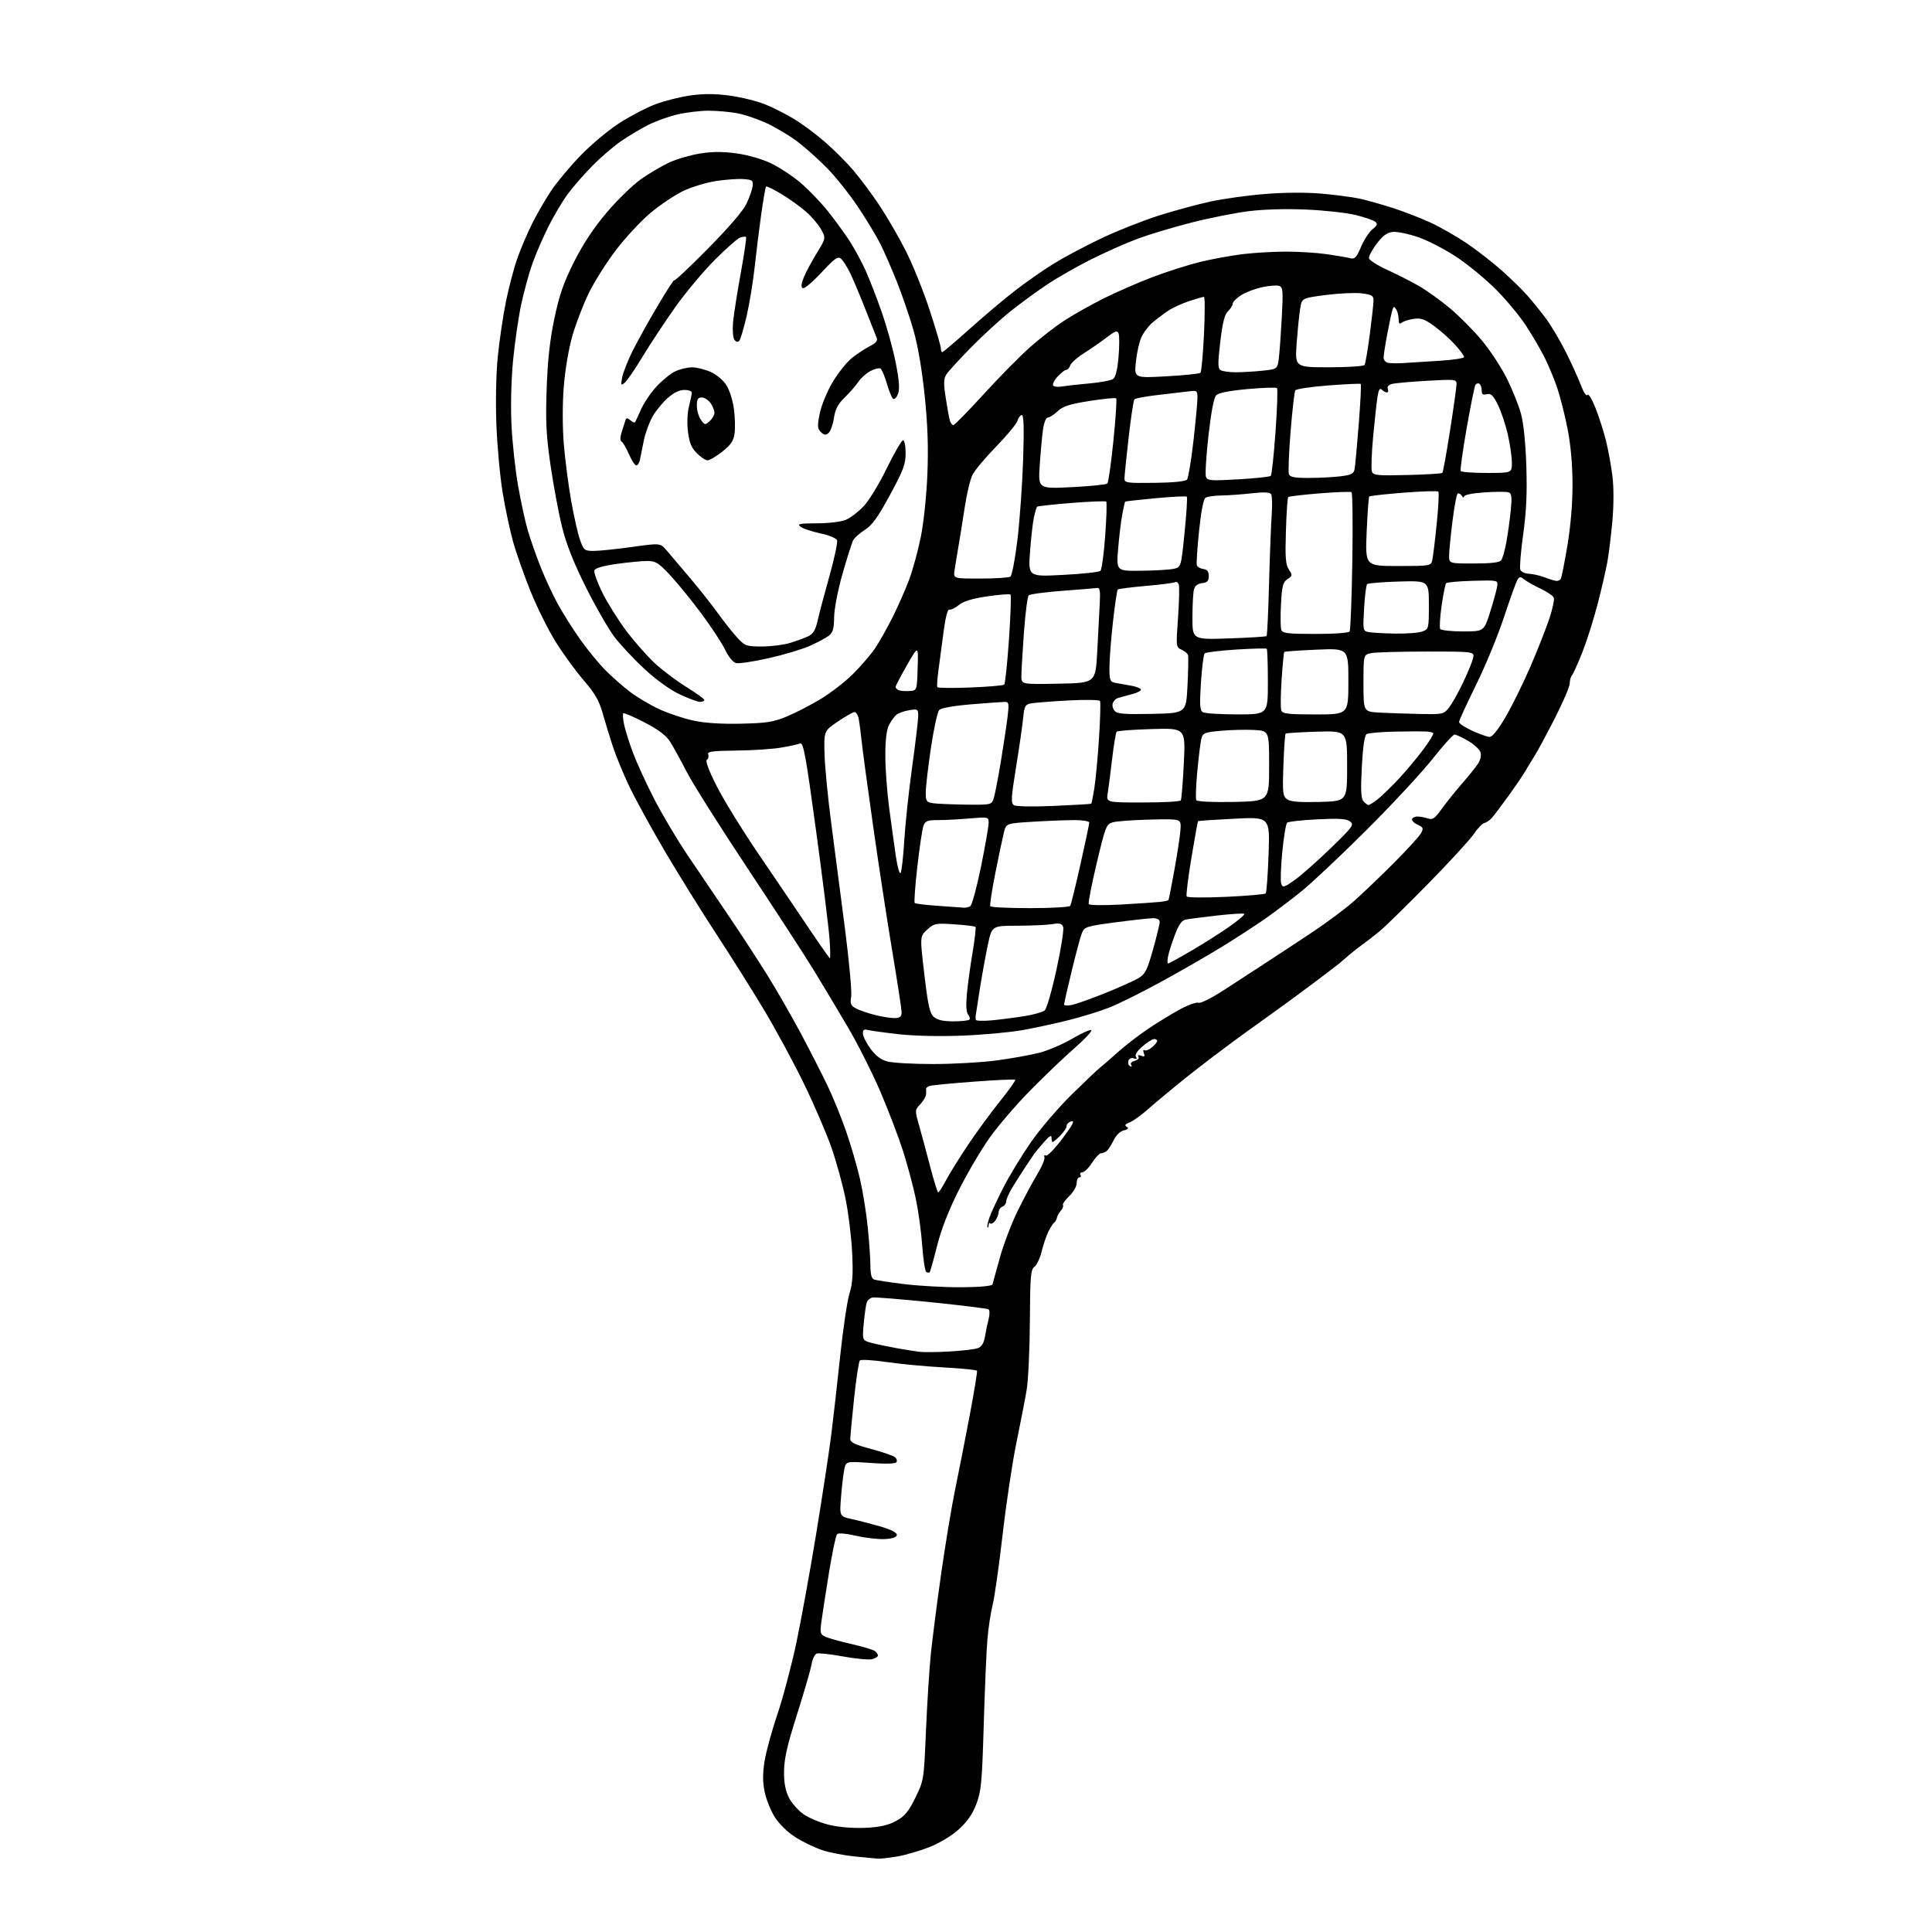 <?xml version="1.0" encoding="UTF-8" standalone="no"?>
<svg 
  version="1.1" 
  xmlns="http://www.w3.org/2000/svg" 
  xmlns:xlink="http://www.w3.org/1999/xlink" 
  xmlns:svg="http://www.w3.org/2000/svg"
  xmlns:rdf="http://www.w3.org/1999/02/22-rdf-syntax-ns#"
  xmlns:cc="http://creativecommons.org/ns#"
  xmlns:dc="http://purl.org/dc/elements/1.1/"
  viewBox="0 0 768 768"
  width="768"
  height="768"
>
<style>svg {background-color: white; }</style>"
<path stroke="none" fill="black" fill-rule="evenodd" d="M349.00,738.85C348.18,738.78 344.08,738.39 339.91,737.99C335.73,737.59 329.88,736.46 326.91,735.48C323.93,734.50 319.13,732.19 316.23,730.35C313.11,728.36 309.76,725.11 308.02,722.37C306.41,719.83 304.59,715.32 303.97,712.36C303.17,708.49 303.15,705.07 303.90,700.23C304.48,696.53 306.78,688.10 309.01,681.50C311.25,674.90 314.64,662.13 316.55,653.12C318.46,644.11 322.02,624.53 324.46,609.62C326.90,594.70 329.58,577.10 330.42,570.50C331.25,563.90 332.86,549.73 333.99,539.00C335.13,528.27 336.78,517.12 337.67,514.22C338.94,510.10 339.17,506.47 338.73,497.72C338.42,491.55 337.23,481.93 336.08,476.35C334.94,470.77 332.43,461.67 330.50,456.14C328.57,450.60 323.66,439.19 319.58,430.78C315.50,422.38 308.27,409.03 303.52,401.13C298.78,393.23 290.19,379.59 284.44,370.82C278.69,362.05 269.58,347.36 264.18,338.18C258.79,329.01 252.45,317.45 250.10,312.50C247.74,307.55 244.78,300.34 243.52,296.47C242.26,292.60 240.45,286.66 239.49,283.26C238.17,278.53 236.43,275.54 232.13,270.56C229.03,266.98 224.04,260.15 221.03,255.37C218.03,250.60 213.46,241.43 210.88,235.00C208.30,228.57 205.19,219.75 203.97,215.40C202.75,211.06 200.89,202.32 199.84,196.00C198.79,189.68 197.66,177.53 197.33,169.00C196.97,159.88 197.20,148.70 197.87,141.84C198.51,135.42 199.97,125.52 201.13,119.84C202.28,114.15 204.35,106.35 205.72,102.50C207.08,98.65 209.78,92.37 211.71,88.53C213.64,84.70 217.05,78.85 219.28,75.53C221.52,72.22 226.74,65.99 230.89,61.71C235.03,57.43 241.94,51.66 246.25,48.90C250.55,46.14 257.01,42.78 260.61,41.42C264.21,40.07 270.49,38.49 274.56,37.93C279.81,37.20 284.35,37.23 290.19,38.03C294.71,38.65 301.03,40.21 304.22,41.51C307.41,42.81 312.61,45.44 315.76,47.36C318.92,49.28 324.39,53.36 327.92,56.42C331.46,59.49 336.55,64.58 339.25,67.75C341.94,70.91 346.55,77.10 349.50,81.50C352.44,85.90 357.14,94.00 359.95,99.49C362.75,104.99 367.06,115.64 369.52,123.18C371.99,130.71 374.00,137.58 374.00,138.44C374.00,139.30 374.26,140.00 374.57,140.00C374.88,140.00 379.72,135.89 385.32,130.86C390.92,125.83 399.10,118.94 403.50,115.53C407.90,112.13 414.88,107.26 419.02,104.71C423.16,102.16 431.71,97.63 438.02,94.64C444.33,91.65 454.55,87.61 460.73,85.66C466.90,83.71 476.14,81.21 481.25,80.10C486.37,79.00 496.16,77.64 503.02,77.10C510.73,76.48 519.32,76.44 525.50,76.99C531.00,77.48 537.75,78.37 540.50,78.97C543.25,79.57 549.10,81.22 553.50,82.62C557.90,84.03 564.69,86.65 568.59,88.45C572.49,90.25 579.01,93.98 583.09,96.73C587.16,99.49 593.42,104.36 597.00,107.55C600.58,110.74 605.08,115.13 607.00,117.30C608.92,119.48 612.24,123.56 614.36,126.38C616.49,129.20 620.14,135.32 622.47,140.00C624.80,144.68 627.52,150.66 628.51,153.31C629.55,156.07 630.61,157.63 631.02,156.97C631.42,156.33 632.81,158.58 634.23,162.17C635.62,165.65 637.48,171.47 638.38,175.10C639.28,178.72 640.43,185.02 640.95,189.10C641.51,193.59 641.52,200.55 640.97,206.81C640.47,212.47 639.57,219.90 638.96,223.31C638.35,226.71 636.56,234.45 634.98,240.50C633.40,246.55 630.68,255.10 628.93,259.50C627.17,263.90 625.35,267.93 624.87,268.45C624.39,268.97 624.00,270.42 624.00,271.66C624.00,272.90 621.29,279.23 617.97,285.71C614.65,292.19 611.07,298.85 610.00,300.50C608.93,302.15 607.35,304.76 606.48,306.30C605.61,307.84 602.56,312.34 599.70,316.30C596.84,320.26 593.83,324.25 593.00,325.17C592.17,326.09 590.84,326.99 590.03,327.17C589.23,327.35 587.36,329.30 585.88,331.50C584.41,333.70 576.29,342.55 567.85,351.16C559.41,359.77 550.67,368.32 548.43,370.16C546.19,372.00 543.09,374.40 541.55,375.50C540.00,376.60 537.71,378.40 536.45,379.50C535.19,380.60 533.34,382.19 532.33,383.02C531.32,383.86 526.60,387.46 521.82,391.02C517.05,394.59 511.88,398.40 510.32,399.50C508.77,400.60 501.65,405.73 494.50,410.90C487.35,416.07 477.00,423.91 471.50,428.33C466.00,432.75 459.26,438.36 456.51,440.80C453.77,443.23 450.41,445.65 449.05,446.17C447.23,446.86 446.92,447.33 447.88,447.93C448.82,448.51 448.50,448.91 446.71,449.36C445.20,449.74 443.60,451.33 442.59,453.45C441.69,455.35 440.40,457.26 439.72,457.69C439.05,458.12 438.05,458.48 437.51,458.48C436.96,458.49 435.43,460.19 434.09,462.25C432.76,464.31 431.04,466.00 430.27,466.00C429.51,466.00 429.16,466.45 429.50,467.00C429.84,467.55 429.64,468.00 429.06,468.00C428.48,468.00 428.00,469.04 428.00,470.31C428.00,471.59 426.67,473.90 425.04,475.47C423.41,477.03 422.28,478.65 422.54,479.07C422.81,479.49 422.45,480.45 421.76,481.19C421.07,481.94 420.35,483.21 420.17,484.01C419.99,484.82 419.49,485.71 419.06,485.99C418.63,486.27 417.61,487.85 416.79,489.50C415.96,491.15 414.75,494.72 414.09,497.43C413.42,500.15 412.12,502.92 411.19,503.60C409.71,504.69 409.49,507.32 409.39,525.17C409.33,536.35 408.75,548.65 408.11,552.50C407.46,556.35 405.63,565.80 404.04,573.50C402.45,581.20 399.98,597.62 398.56,610.00C397.14,622.38 395.35,634.98 394.58,638.00C393.81,641.02 392.86,647.33 392.48,652.00C392.10,656.67 391.45,671.98 391.04,686.00C390.36,708.76 390.04,712.11 388.08,717.21C386.54,721.21 384.45,724.21 381.06,727.25C378.19,729.83 373.42,732.70 369.28,734.32C365.45,735.82 359.66,737.49 356.41,738.02C353.16,738.55 349.82,738.93 349.00,738.85zM344.21,726.58C349.88,726.30 353.05,725.57 356.21,723.85C359.70,721.94 361.13,720.21 363.88,714.60C367.24,707.73 367.26,707.59 368.08,688.10C368.54,677.32 369.41,663.55 370.02,657.50C370.64,651.45 372.49,637.06 374.13,625.51C375.78,613.97 378.28,598.89 379.70,592.01C381.12,585.13 383.73,571.85 385.50,562.50C387.27,553.15 388.56,545.22 388.38,544.89C388.20,544.55 382.30,543.96 375.28,543.58C368.25,543.20 358.02,542.24 352.55,541.44C347.08,540.65 342.25,540.35 341.81,540.79C341.38,541.22 340.34,548.02 339.51,555.90C338.68,563.77 338.00,571.02 338.00,572.00C338.00,573.39 339.83,574.27 346.25,575.99C350.79,577.21 355.06,578.66 355.74,579.22C356.42,579.77 356.70,580.68 356.36,581.23C355.96,581.87 352.21,581.99 346.01,581.55C336.28,580.86 336.28,580.86 335.60,584.18C335.23,586.01 334.65,590.94 334.32,595.14C333.72,602.77 333.72,602.77 338.61,603.86C341.30,604.45 346.43,605.78 350.00,606.81C354.04,607.97 356.50,609.22 356.50,610.09C356.50,611.06 355.04,611.59 351.87,611.80C349.32,611.96 344.18,611.39 340.45,610.52C336.48,609.60 333.28,609.32 332.76,609.84C332.27,610.33 330.82,617.20 329.54,625.11C328.26,633.03 326.90,641.78 326.53,644.56C325.92,649.20 326.06,649.70 328.18,650.67C329.46,651.25 334.10,652.54 338.50,653.54C342.90,654.54 347.06,655.79 347.75,656.30C348.44,656.82 349.00,657.63 349.00,658.10C349.00,658.58 347.94,659.23 346.63,659.56C345.33,659.88 340.16,659.39 335.13,658.47C330.10,657.55 325.37,657.03 324.62,657.32C323.87,657.60 322.95,659.56 322.58,661.67C322.22,663.78 319.63,672.70 316.83,681.50C312.99,693.57 311.72,699.10 311.67,704.00C311.61,708.55 312.18,711.70 313.55,714.48C314.62,716.67 317.30,719.71 319.50,721.24C321.70,722.77 326.43,724.69 330.00,725.50C333.89,726.38 339.60,726.81 344.21,726.58zM377.50,537.24C382.45,536.96 387.49,536.36 388.70,535.91C390.23,535.34 391.09,533.94 391.54,531.30C391.89,529.21 392.55,526.04 393.01,524.26C393.48,522.41 393.45,520.78 392.93,520.46C392.43,520.15 382.23,518.90 370.26,517.67C358.29,516.45 347.75,515.60 346.84,515.78C345.92,515.96 344.91,516.80 344.58,517.64C344.26,518.48 343.71,522.25 343.36,526.01C342.73,532.85 342.73,532.85 346.61,533.86C348.75,534.42 353.20,535.35 356.50,535.93C359.80,536.51 363.85,537.16 365.50,537.37C367.15,537.58 372.55,537.52 377.50,537.24zM382.36,511.70C389.74,511.65 394.33,511.21 394.53,510.56C394.70,509.98 396.02,505.23 397.45,500.00C398.89,494.77 402.05,486.45 404.47,481.50C406.90,476.55 410.40,470.00 412.25,466.94C414.11,463.88 415.43,460.78 415.18,460.05C414.94,459.32 415.20,459.00 415.76,459.35C416.32,459.70 419.27,456.66 422.33,452.60C426.36,447.24 427.35,445.36 425.94,445.73C424.87,446.00 424.00,446.84 424.00,447.57C424.00,448.31 422.85,450.05 421.45,451.45C420.05,452.85 418.70,454.00 418.45,454.00C418.20,454.00 418.00,453.22 418.00,452.28C418.00,451.03 417.16,451.52 414.98,454.03C413.31,455.94 411.63,457.95 411.23,458.50C410.83,459.05 409.31,461.30 407.86,463.50C406.40,465.70 404.04,469.40 402.61,471.73C401.17,474.06 400.00,476.66 400.00,477.51C400.00,478.36 399.32,479.32 398.50,479.64C397.68,479.95 396.99,480.95 396.97,481.86C396.95,482.76 396.34,484.28 395.62,485.23C394.89,486.19 394.01,486.68 393.65,486.32C393.29,485.96 393.00,486.27 393.00,487.00C393.00,487.73 392.80,488.13 392.55,487.88C392.29,487.63 392.65,485.87 393.32,483.96C394.00,482.06 396.49,476.70 398.86,472.06C401.22,467.43 406.14,459.33 409.79,454.06C413.43,448.80 420.78,440.23 426.11,435.00C431.44,429.77 436.42,425.05 437.17,424.50C437.91,423.95 441.02,421.25 444.08,418.50C447.13,415.75 452.75,411.41 456.56,408.86C460.38,406.31 466.08,402.84 469.23,401.14C472.38,399.44 475.62,398.30 476.44,398.61C477.28,398.94 481.70,396.71 486.71,393.45C491.54,390.30 499.10,385.38 503.50,382.52C507.90,379.66 516.15,374.23 521.83,370.45C527.51,366.67 534.94,361.12 538.33,358.11C541.72,355.10 548.83,348.31 554.11,343.01C559.40,337.71 564.26,332.39 564.90,331.18C565.93,329.25 565.77,328.85 563.51,327.82C562.10,327.18 561.12,326.17 561.33,325.58C561.53,324.98 562.56,324.53 563.60,324.58C564.65,324.62 566.48,324.98 567.68,325.37C569.50,325.97 570.43,325.31 573.18,321.46C575.01,318.92 578.61,314.42 581.19,311.47C583.77,308.52 586.62,304.98 587.52,303.60C588.50,302.12 588.90,300.26 588.52,299.05C588.16,297.93 585.95,295.88 583.60,294.50C581.25,293.13 578.82,292.00 578.21,292.00C577.59,292.00 573.63,296.39 569.40,301.75C565.16,307.11 553.33,319.85 543.10,330.05C532.87,340.25 521.12,351.29 517.00,354.59C512.88,357.89 506.57,362.65 503.00,365.16C499.43,367.68 491.77,372.64 486.00,376.20C480.23,379.76 469.20,386.11 461.50,390.31C453.80,394.52 444.57,399.11 441.00,400.51C437.43,401.92 430.23,404.15 425.00,405.47C419.77,406.79 411.45,408.60 406.50,409.48C401.55,410.37 390.75,411.36 382.50,411.68C373.34,412.04 363.41,411.81 357.00,411.09C351.23,410.43 345.71,409.67 344.75,409.38C343.51,409.02 343.00,409.43 343.00,410.78C343.00,411.84 344.33,414.54 345.97,416.79C348.02,419.63 350.09,421.21 352.72,421.94C354.80,422.52 363.02,422.98 371.00,422.97C378.98,422.97 390.26,422.33 396.08,421.55C401.89,420.78 409.54,419.41 413.08,418.51C416.61,417.60 422.57,415.06 426.33,412.84C430.08,410.63 433.46,409.13 433.83,409.51C434.20,409.89 431.12,413.16 427.00,416.77C422.88,420.38 415.00,427.91 409.50,433.50C404.00,439.09 396.73,447.56 393.35,452.32C389.97,457.08 384.44,466.49 381.07,473.23C377.00,481.35 374.09,488.86 372.45,495.43C371.09,500.89 369.78,505.55 369.55,505.78C369.32,506.01 368.72,505.95 368.22,505.63C367.71,505.32 366.99,500.66 366.61,495.28C366.24,489.90 365.08,481.45 364.04,476.50C363.01,471.55 360.72,463.00 358.96,457.50C357.20,452.00 353.16,441.43 349.98,434.00C346.80,426.57 341.03,415.10 337.15,408.50C333.28,401.90 327.08,391.55 323.38,385.50C319.67,379.45 307.83,361.23 297.06,345.00C286.28,328.77 275.49,311.68 273.07,307.00C270.65,302.32 267.66,296.88 266.42,294.91C264.82,292.35 261.89,290.13 256.23,287.18C251.86,284.91 248.05,283.28 247.76,283.57C247.47,283.86 247.65,285.99 248.15,288.30C248.66,290.61 250.26,295.64 251.71,299.48C253.16,303.31 256.90,311.45 260.02,317.55C263.15,323.65 269.17,333.79 273.41,340.07C277.65,346.36 284.94,357.12 289.61,364.00C294.28,370.88 301.18,381.45 304.95,387.50C308.71,393.55 314.79,404.12 318.45,411.00C322.11,417.88 326.87,427.19 329.02,431.71C331.18,436.22 334.47,444.32 336.34,449.71C338.21,455.09 340.68,463.55 341.82,468.50C342.97,473.45 344.38,482.16 344.95,487.86C345.53,493.55 346.00,500.43 346.00,503.14C346.00,506.50 346.46,508.24 347.44,508.62C348.23,508.92 353.74,509.76 359.69,510.48C365.64,511.20 375.84,511.75 382.36,511.70zM372.96,474.00C373.26,474.00 374.63,471.87 376.00,469.27C377.38,466.67 381.27,460.39 384.66,455.32C388.04,450.25 393.78,442.40 397.41,437.89C401.04,433.37 403.81,429.47 403.56,429.23C403.31,428.98 396.00,429.31 387.31,429.96C378.61,430.61 370.72,431.36 369.77,431.63C368.82,431.90 368.08,432.43 368.14,432.81C368.19,433.19 368.18,434.20 368.12,435.06C368.05,435.92 367.02,437.68 365.81,438.97C363.64,441.30 363.64,441.36 365.36,447.41C366.31,450.76 368.29,458.11 369.76,463.75C371.23,469.39 372.67,474.00 372.96,474.00zM449.73,424.00C449.94,424.00 449.87,423.60 449.57,423.11C449.27,422.63 449.96,421.98 451.11,421.68C452.26,421.38 452.91,420.66 452.55,420.08C452.14,419.41 452.53,419.27 453.62,419.69C454.96,420.20 455.20,419.96 454.69,418.62C454.31,417.64 454.43,417.15 454.96,417.48C455.48,417.80 456.83,417.27 457.95,416.31C459.08,415.34 460.00,414.21 460.00,413.78C460.00,413.35 459.44,413.02 458.75,413.04C458.06,413.06 455.99,414.38 454.14,415.96C451.99,417.79 451.06,419.28 451.55,420.09C452.09,420.95 451.84,421.15 450.75,420.73C449.87,420.39 448.94,420.72 448.65,421.47C448.37,422.20 448.41,423.07 448.74,423.40C449.06,423.73 449.51,424.00 449.73,424.00zM378.94,406.00C382.09,406.00 384.96,405.70 385.32,405.34C385.69,404.98 385.47,404.07 384.85,403.32C384.10,402.42 383.93,399.62 384.36,395.03C384.71,391.22 385.73,383.79 386.63,378.51C387.52,373.23 388.03,368.70 387.77,368.44C387.51,368.17 383.74,367.72 379.40,367.43C371.90,366.93 371.35,367.03 368.57,369.55C365.65,372.21 365.65,372.21 367.44,387.35C368.92,399.82 369.59,402.81 371.23,404.25C372.63,405.48 374.92,406.00 378.94,406.00zM394.75,405.56C398.46,405.18 404.28,404.41 407.68,403.85C411.08,403.28 414.50,402.30 415.28,401.66C416.06,401.02 418.18,393.67 419.99,385.33C421.80,376.99 422.98,369.40 422.62,368.46C422.10,367.09 421.20,366.87 418.23,367.36C416.18,367.70 409.95,367.98 404.39,367.99C394.29,368.00 394.29,368.00 392.65,375.75C391.75,380.01 390.31,387.96 389.45,393.41C388.60,398.85 387.87,403.58 387.83,403.91C387.79,404.23 387.82,404.89 387.88,405.37C387.95,405.84 391.04,405.93 394.75,405.56zM356.00,404.69C357.99,404.54 358.48,403.99 358.38,402.00C358.31,400.62 356.64,389.82 354.67,378.00C352.69,366.18 349.28,343.90 347.10,328.50C344.91,313.10 342.84,297.80 342.50,294.50C342.16,291.20 341.64,287.26 341.36,285.75C341.07,284.24 340.31,283.02 339.67,283.05C339.03,283.08 336.02,284.80 333.00,286.86C327.50,290.61 327.50,290.61 327.78,300.06C327.93,305.25 329.17,317.82 330.53,328.00C331.88,338.18 334.32,356.91 335.95,369.63C337.58,382.36 338.66,394.29 338.36,396.16C337.89,399.06 338.18,399.76 340.32,400.90C341.70,401.64 345.23,402.84 348.17,403.56C351.10,404.28 354.62,404.79 356.00,404.69zM426.20,399.46C427.97,399.07 433.87,396.96 439.31,394.78C444.76,392.59 450.66,389.95 452.42,388.91C455.25,387.25 455.95,385.88 458.32,377.52C459.79,372.29 461.00,367.34 461.00,366.51C461.00,365.55 460.05,365.00 458.39,365.00C456.95,365.00 450.23,365.74 443.45,366.64C431.78,368.20 431.07,368.43 430.08,370.89C429.50,372.33 427.67,379.11 426.02,385.97C424.36,392.84 423.00,398.83 423.00,399.30C423.00,399.77 424.44,399.84 426.20,399.46zM464.34,383.00C464.67,383.00 468.89,380.69 473.72,377.86C478.55,375.03 485.34,370.71 488.82,368.26C492.29,365.81 494.90,363.57 494.62,363.28C494.33,363.00 489.46,363.29 483.80,363.93C478.13,364.58 472.52,365.30 471.32,365.55C469.74,365.88 468.55,367.57 467.00,371.73C465.82,374.87 464.61,378.70 464.31,380.22C464.00,381.75 464.02,383.00 464.34,383.00zM329.89,380.93C330.11,380.97 330.05,377.51 329.75,373.25C329.46,368.99 327.05,349.62 324.40,330.22C320.28,299.99 319.37,295.03 318.04,295.55C317.19,295.89 313.80,296.63 310.50,297.19C307.20,297.76 299.21,298.29 292.74,298.36C283.02,298.47 281.07,298.75 281.52,299.92C281.82,300.70 281.59,301.64 281.00,302.00C280.31,302.43 281.73,306.24 284.94,312.58C287.70,318.04 295.25,330.28 301.73,339.78C308.20,349.28 317.10,362.41 321.50,368.96C325.90,375.50 329.68,380.89 329.89,380.93zM383.00,360.81C383.82,360.90 385.05,360.62 385.72,360.20C386.38,359.77 388.30,352.71 389.97,344.51C391.63,336.30 393.00,328.49 393.00,327.15C393.00,324.72 392.97,324.71 385.35,325.35C381.14,325.71 375.51,326.00 372.82,326.00C368.69,326.00 367.82,326.34 367.10,328.25C366.63,329.49 365.54,336.78 364.66,344.45C363.79,352.13 363.32,358.65 363.61,358.95C363.91,359.25 368.06,359.76 372.83,360.08C377.60,360.40 382.18,360.73 383.00,360.81zM409.50,361.00C417.96,361.00 425.13,360.59 425.44,360.09C425.75,359.60 427.58,352.16 429.50,343.57C431.43,334.98 433.00,327.51 433.00,326.97C433.00,326.44 430.37,326.00 427.16,326.00C423.94,326.00 416.51,326.29 410.65,326.65C399.99,327.30 399.99,327.30 399.07,330.90C398.57,332.88 397.04,340.12 395.67,347.00C394.31,353.87 393.40,359.83 393.65,360.25C393.91,360.66 401.04,361.00 409.50,361.00zM445.89,359.55C452.83,359.16 459.78,358.68 461.34,358.50C462.90,358.31 464.30,358.01 464.46,357.83C464.62,357.65 465.71,352.10 466.90,345.50C468.09,338.90 469.16,331.70 469.28,329.50C469.50,325.50 469.50,325.50 457.42,325.79C450.78,325.95 444.07,326.42 442.51,326.84C439.77,327.57 439.54,328.15 435.98,343.05C433.95,351.55 432.52,358.90 432.79,359.38C433.07,359.88 438.79,359.95 445.89,359.55zM487.38,356.51C495.69,356.12 502.78,355.51 503.13,355.15C503.48,354.79 503.99,347.80 504.28,339.61C504.80,324.73 504.80,324.73 490.65,325.45C482.87,325.84 476.38,326.28 476.24,326.43C476.10,326.57 474.90,333.17 473.59,341.09C472.27,349.02 471.43,355.89 471.72,356.36C472.01,356.83 479.06,356.90 487.38,356.51zM514.66,349.82C517.24,347.99 523.65,342.32 528.92,337.22C537.83,328.59 538.37,327.84 536.66,326.54C535.23,325.46 532.33,325.27 523.66,325.70C517.52,326.00 512.12,326.60 511.65,327.03C511.18,327.45 510.31,332.71 509.72,338.71C509.13,344.72 508.95,350.41 509.32,351.38C509.92,352.94 510.50,352.77 514.66,349.82zM358.02,346.97C358.43,346.30 359.08,340.51 359.46,334.12C359.84,327.73 361.24,314.63 362.57,305.01C363.91,295.39 365.00,286.21 365.00,284.63C365.00,281.87 364.84,281.76 361.41,282.32C359.44,282.64 357.16,283.45 356.34,284.13C355.53,284.80 354.21,286.63 353.40,288.19C352.43,290.08 351.93,294.12 351.93,300.26C351.92,305.34 352.60,314.68 353.44,321.00C354.28,327.32 355.48,336.03 356.11,340.35C356.76,344.75 357.59,347.66 358.02,346.97zM419.00,320.36C426.98,320.01 433.63,319.62 433.78,319.50C433.94,319.37 434.49,316.62 435.01,313.38C435.53,310.15 436.37,301.20 436.87,293.50C437.37,285.80 437.55,279.12 437.27,278.65C436.99,278.18 431.30,278.09 424.63,278.45C417.96,278.81 411.32,279.33 409.87,279.61C407.52,280.05 407.19,280.65 406.74,285.30C406.46,288.16 405.20,296.94 403.92,304.82C401.92,317.18 401.81,319.27 403.05,320.07C403.89,320.60 410.60,320.73 419.00,320.36zM383.77,319.85C393.58,319.99 394.09,319.90 394.90,317.75C395.36,316.51 396.67,309.88 397.81,303.00C398.94,296.12 400.18,287.91 400.55,284.75C401.16,279.56 401.05,279.00 399.37,279.02C398.34,279.03 392.36,279.46 386.07,279.98C379.25,280.54 374.14,281.44 373.38,282.21C372.67,282.92 371.18,289.73 370.05,297.35C368.92,304.97 368.00,312.92 368.00,315.03C368.00,318.45 368.30,318.91 370.75,319.28C372.26,319.51 378.12,319.77 383.77,319.85zM543.99,320.00C544.40,320.00 546.03,318.99 547.61,317.75C549.20,316.51 552.95,312.88 555.94,309.69C558.93,306.49 563.37,301.18 565.81,297.90C568.26,294.61 570.03,291.69 569.75,291.42C569.47,291.14 568.18,290.85 566.87,290.77C565.57,290.70 560.00,290.72 554.50,290.83C549.00,290.94 543.94,291.39 543.25,291.82C542.43,292.34 541.78,296.78 541.35,304.77C540.86,313.95 541.01,317.31 541.97,318.46C542.67,319.31 543.58,320.00 543.99,320.00zM454.31,319.00C462.32,319.00 469.11,318.63 469.39,318.18C469.67,317.73 470.21,311.07 470.59,303.39C471.28,289.42 471.28,289.42 457.89,289.81C450.52,290.03 444.23,290.49 443.89,290.85C443.55,291.21 442.75,296.05 442.10,301.61C441.45,307.18 440.65,313.36 440.33,315.36C439.74,319.00 439.74,319.00 454.31,319.00zM490.33,318.78C504.50,318.50 504.50,318.50 504.50,304.50C504.50,290.50 504.50,290.50 498.50,290.17C495.20,290.00 489.28,290.14 485.34,290.50C478.81,291.10 478.12,291.37 477.56,293.62C477.22,294.97 476.49,300.81 475.95,306.59C475.40,312.38 475.22,317.55 475.55,318.08C475.91,318.66 481.90,318.94 490.33,318.78zM524.48,318.78C535.50,318.50 535.50,318.50 535.50,304.50C535.50,290.50 535.50,290.50 523.50,290.85C516.90,291.05 511.30,291.40 511.05,291.63C510.81,291.87 510.41,297.52 510.17,304.20C509.78,315.17 509.92,316.47 511.60,317.70C512.97,318.70 516.40,318.99 524.48,318.78zM592.15,292.94C593.19,292.98 595.55,290.03 598.50,285.01C601.07,280.61 605.56,271.50 608.46,264.76C611.36,258.02 614.73,249.45 615.96,245.71C617.18,241.98 617.96,238.33 617.67,237.59C617.39,236.86 614.99,235.23 612.33,233.97C609.67,232.72 606.78,231.07 605.89,230.32C604.60,229.22 604.10,229.20 603.35,230.22C602.83,230.93 600.41,237.57 597.97,245.00C595.54,252.43 590.50,264.67 586.77,272.22C583.05,279.77 580.00,286.43 580.00,287.03C580.00,287.62 582.36,289.19 585.25,290.50C588.14,291.81 591.24,292.91 592.15,292.94zM294.50,287.68C304.77,287.45 307.40,287.04 312.74,284.83C316.18,283.40 322.25,280.27 326.23,277.87C330.22,275.47 336.00,270.98 339.09,267.90C342.17,264.83 346.05,260.33 347.72,257.90C349.38,255.48 352.54,249.90 354.75,245.50C356.95,241.10 359.94,234.31 361.40,230.42C362.85,226.53 364.94,218.88 366.04,213.42C367.18,207.79 368.30,197.01 368.65,188.50C369.08,177.68 368.78,168.94 367.56,157.15C366.48,146.76 364.85,137.28 363.09,131.15C361.56,125.84 358.60,117.22 356.52,112.00C354.44,106.78 351.48,99.99 349.94,96.93C348.41,93.87 344.39,87.23 341.02,82.19C337.64,77.14 332.09,70.18 328.68,66.72C325.27,63.26 320.00,58.56 316.97,56.27C313.95,53.99 308.55,50.75 304.98,49.08C301.41,47.41 296.07,45.58 293.11,45.02C290.15,44.46 284.98,44.01 281.61,44.01C278.25,44.02 272.68,44.69 269.23,45.51C265.78,46.32 260.61,48.18 257.73,49.63C254.85,51.09 250.03,53.96 247.00,56.02C243.97,58.08 238.67,62.65 235.21,66.19C231.76,69.72 227.33,74.83 225.38,77.55C223.42,80.27 220.12,85.88 218.04,90.00C215.96,94.12 213.12,100.66 211.73,104.52C210.34,108.38 208.30,115.81 207.19,121.02C206.08,126.23 204.62,136.30 203.94,143.39C203.21,151.00 202.96,161.44 203.32,168.89C203.65,175.83 204.83,186.68 205.93,193.00C207.04,199.32 208.80,207.43 209.85,211.00C210.91,214.57 213.20,221.10 214.95,225.50C216.70,229.90 219.73,236.43 221.68,240.00C223.63,243.57 227.61,249.89 230.53,254.04C233.45,258.18 238.01,263.76 240.67,266.43C243.33,269.10 247.76,272.99 250.51,275.08C253.27,277.17 258.45,280.24 262.01,281.89C265.58,283.54 271.65,285.58 275.50,286.41C280.12,287.42 286.57,287.85 294.50,287.68zM457.90,283.78C471.50,283.50 471.50,283.50 472.05,272.50C472.36,266.45 472.45,261.00 472.25,260.39C472.05,259.77 470.89,258.81 469.67,258.26C467.48,257.26 467.46,257.06 468.29,245.52C468.75,239.07 468.88,233.13 468.57,232.33C468.27,231.53 467.61,231.12 467.12,231.43C466.63,231.73 461.41,232.40 455.53,232.91C449.64,233.42 444.60,234.07 444.31,234.35C444.03,234.64 443.18,240.41 442.42,247.19C441.66,253.96 441.03,262.08 441.02,265.23C441.00,270.38 441.23,271.01 443.25,271.42C444.49,271.68 447.17,272.15 449.21,272.48C451.26,272.81 453.18,273.49 453.50,273.99C453.81,274.50 452.13,275.40 449.78,276.00C447.43,276.61 444.93,277.29 444.23,277.53C443.53,277.76 442.69,278.65 442.37,279.49C442.04,280.33 442.34,281.71 443.03,282.54C444.07,283.78 446.72,284.00 457.90,283.78zM491.75,283.98C504.00,284.00 504.00,284.00 504.00,271.17C504.00,264.11 503.80,258.14 503.56,257.90C503.32,257.66 497.84,257.80 491.38,258.21C484.92,258.63 479.29,259.31 478.87,259.73C478.44,260.16 477.78,265.38 477.39,271.35C476.83,280.13 476.96,282.36 478.10,283.08C478.87,283.57 485.01,283.98 491.75,283.98zM522.97,284.00C536.00,284.00 536.00,284.00 536.00,270.85C536.00,257.71 536.00,257.71 523.44,258.25C516.53,258.55 510.71,258.95 510.52,259.15C510.33,259.34 509.85,264.31 509.45,270.18C509.06,276.06 509.01,281.57 509.34,282.43C509.84,283.74 512.07,284.00 522.97,284.00zM564.18,283.81C573.62,284.00 573.91,283.93 576.00,281.28C577.18,279.78 579.65,275.39 581.50,271.53C583.35,267.66 585.17,263.26 585.54,261.75C586.22,259.00 586.22,259.00 567.23,259.00C556.79,259.00 546.84,259.28 545.12,259.62C542.00,260.25 542.00,260.25 542.00,271.58C542.00,282.90 542.00,282.90 548.25,283.26C551.69,283.45 558.85,283.70 564.18,283.81zM278.25,279.00C277.29,279.00 273.63,277.64 270.13,275.98C266.25,274.15 260.77,270.19 256.13,265.88C251.93,261.98 246.57,256.25 244.22,253.15C241.86,250.04 236.78,241.20 232.93,233.50C228.08,223.80 225.17,216.47 223.46,209.61C222.10,204.17 220.04,193.15 218.87,185.11C217.12,173.06 216.84,167.70 217.31,154.50C217.71,143.07 218.59,135.10 220.38,126.59C222.34,117.24 224.02,112.40 228.19,104.11C231.77,96.98 236.00,90.59 241.20,84.45C245.43,79.45 251.60,73.46 254.91,71.14C258.22,68.82 263.31,65.84 266.21,64.51C269.12,63.19 274.59,61.61 278.36,61.01C283.25,60.24 287.42,60.23 292.86,60.99C297.30,61.60 303.02,63.25 306.50,64.92C309.80,66.50 315.07,69.98 318.22,72.65C321.37,75.32 326.28,80.42 329.13,84.00C331.99,87.58 335.89,92.94 337.80,95.92C339.72,98.90 342.53,104.09 344.05,107.44C345.57,110.79 348.46,118.25 350.48,124.02C352.50,129.78 355.02,138.87 356.07,144.22C357.45,151.27 357.70,154.65 356.99,156.53C356.45,157.95 355.58,158.86 355.07,158.54C354.55,158.22 353.42,155.52 352.55,152.53C351.68,149.55 350.54,146.84 350.02,146.51C349.49,146.18 347.72,146.61 346.07,147.46C344.43,148.31 342.28,150.21 341.29,151.69C340.31,153.16 337.86,155.97 335.85,157.94C333.07,160.65 332.03,162.65 331.49,166.22C331.10,168.82 330.13,171.47 329.34,172.13C328.20,173.08 327.56,172.99 326.30,171.73C324.92,170.35 324.86,169.34 325.86,164.36C326.51,161.12 328.76,155.65 331.00,151.89C333.19,148.20 336.67,143.85 338.74,142.23C340.81,140.60 344.00,138.51 345.83,137.57C348.31,136.30 348.98,135.44 348.45,134.18C348.06,133.26 346.07,128.22 344.03,123.00C341.99,117.78 339.30,111.39 338.07,108.80C336.84,106.22 335.15,103.54 334.32,102.85C333.04,101.79 331.81,102.66 326.48,108.40C323.00,112.15 319.67,114.92 319.09,114.55C318.35,114.10 318.50,112.73 319.54,110.20C320.38,108.16 322.70,103.85 324.68,100.61C328.30,94.71 328.30,94.71 326.44,91.25C325.41,89.35 322.70,86.15 320.40,84.15C318.10,82.14 313.69,78.97 310.59,77.11C307.48,75.25 304.75,73.91 304.52,74.14C304.29,74.38 303.43,79.28 302.62,85.03C301.80,90.79 300.63,100.22 300.01,106.00C299.39,111.78 297.96,120.55 296.83,125.50C295.70,130.45 294.36,134.95 293.85,135.49C293.24,136.14 292.57,135.97 291.91,134.99C291.35,134.17 291.13,131.03 291.41,128.00C291.70,124.97 293.07,116.23 294.46,108.57C295.85,100.92 296.80,94.46 296.57,94.23C296.34,94.00 295.31,94.08 294.29,94.41C293.26,94.73 288.72,98.71 284.19,103.25C279.67,107.79 272.61,116.22 268.50,122.00C264.39,127.78 258.56,136.60 255.54,141.61C252.52,146.61 249.29,151.34 248.36,152.11C246.81,153.38 246.72,153.21 247.33,150.00C247.70,148.07 249.56,143.35 251.47,139.50C253.39,135.65 257.88,127.55 261.47,121.50C265.06,115.45 268.00,110.93 268.00,111.45C268.00,111.97 273.99,106.35 281.30,98.95C289.58,90.58 295.41,83.80 296.73,81.00C297.90,78.53 299.00,75.38 299.18,74.00C299.47,71.76 299.11,71.47 295.67,71.19C293.57,71.01 288.62,71.36 284.67,71.95C280.73,72.55 274.77,74.37 271.44,75.99C268.11,77.61 262.28,81.54 258.49,84.72C254.71,87.90 248.55,94.54 244.80,99.47C241.06,104.40 236.22,112.06 234.06,116.50C231.89,120.93 228.97,128.51 227.58,133.33C226.09,138.46 224.66,146.86 224.12,153.56C223.57,160.42 223.57,169.53 224.10,176.26C224.60,182.44 225.92,192.68 227.03,199.00C228.15,205.32 229.76,212.41 230.61,214.75C232.08,218.75 232.39,219.00 236.05,219.00C238.18,219.00 245.00,218.29 251.21,217.43C262.48,215.85 262.48,215.85 264.99,218.79C266.37,220.41 270.51,225.28 274.18,229.62C277.86,233.95 282.97,240.43 285.55,244.00C288.13,247.57 291.63,251.96 293.32,253.75C296.18,256.78 296.84,257.00 302.95,256.99C306.55,256.98 311.52,256.36 314.00,255.60C316.48,254.84 319.71,253.66 321.18,252.98C323.27,252.02 324.12,250.61 325.04,246.62C325.68,243.80 327.80,235.81 329.75,228.85C331.70,221.89 333.04,215.55 332.74,214.75C332.43,213.95 329.49,212.74 326.10,212.02C322.75,211.31 319.22,210.13 318.26,209.40C316.75,208.25 317.67,208.06 324.78,208.03C329.55,208.01 334.43,207.41 336.28,206.62C338.05,205.86 341.19,203.47 343.26,201.31C345.33,199.15 349.49,192.35 352.49,186.19C355.50,180.04 358.42,175.00 358.98,175.00C359.54,175.00 360.00,177.31 360.00,180.14C360.00,184.54 359.11,186.92 353.77,196.77C348.97,205.62 346.68,208.81 343.81,210.62C341.76,211.91 339.67,213.76 339.16,214.74C338.65,215.71 336.75,221.68 334.94,228.00C333.05,234.63 331.63,241.97 331.58,245.33C331.52,249.92 331.08,251.49 329.50,252.69C328.40,253.53 325.05,255.33 322.05,256.69C319.06,258.04 311.65,260.27 305.60,261.63C299.55,263.00 293.68,263.87 292.55,263.58C291.35,263.26 289.56,261.05 288.24,258.27C286.99,255.65 282.68,249.08 278.64,243.68C274.61,238.28 269.01,231.42 266.20,228.43C261.76,223.71 260.59,223.00 257.29,223.00C255.21,223.00 249.74,223.52 245.16,224.16C239.84,224.91 236.62,225.83 236.28,226.72C235.99,227.48 237.41,231.47 239.44,235.58C241.48,239.70 245.81,246.60 249.07,250.93C252.33,255.25 257.49,261.07 260.53,263.86C263.58,266.64 269.20,270.85 273.03,273.21C276.85,275.57 279.99,277.84 279.99,278.25C280.00,278.66 279.21,279.00 278.25,279.00zM361.50,274.69C364.50,274.50 364.50,274.50 364.78,265.50C365.06,256.50 365.06,256.50 360.53,264.42C358.04,268.78 356.00,272.68 356.00,273.09C356.00,273.50 356.56,274.07 357.25,274.36C357.94,274.65 359.85,274.80 361.50,274.69zM385.75,273.29C392.76,273.02 398.81,272.50 399.19,272.15C399.57,271.79 400.42,263.72 401.08,254.22C401.73,244.71 402.01,236.67 401.69,236.36C401.37,236.04 397.20,236.36 392.42,237.07C386.35,237.97 382.93,239.02 381.11,240.53C379.67,241.73 378.00,242.53 377.40,242.32C376.70,242.07 375.85,245.34 375.07,251.22C374.40,256.32 373.48,263.20 373.04,266.50C372.59,269.80 372.40,272.79 372.61,273.15C372.82,273.50 378.73,273.57 385.75,273.29zM420.75,271.78C435.50,271.50 435.50,271.50 436.17,259.00C436.54,252.12 436.99,243.57 437.17,240.00C437.44,234.67 437.23,233.54 436.00,233.73C435.18,233.86 428.95,234.37 422.16,234.87C415.37,235.38 409.41,236.19 408.92,236.68C408.43,237.17 407.58,243.85 407.02,251.53C406.47,259.22 406.01,266.97 406.01,268.78C406.00,272.05 406.00,272.05 420.75,271.78zM488.52,253.78C496.51,253.51 503.24,253.09 503.49,252.85C503.73,252.60 504.17,243.20 504.47,231.95C504.77,220.70 505.24,208.35 505.53,204.50C505.81,200.65 505.69,197.01 505.27,196.41C504.74,195.66 502.28,195.56 497.50,196.10C493.65,196.54 488.25,196.93 485.50,196.96C482.75,197.00 479.92,197.40 479.21,197.85C478.41,198.36 477.45,203.30 476.64,211.08C475.94,217.91 475.54,224.04 475.76,224.69C475.99,225.35 477.14,226.02 478.33,226.19C479.90,226.41 480.50,227.20 480.50,229.00C480.50,230.96 479.93,231.57 477.85,231.81C476.12,232.01 475.00,232.87 474.62,234.31C474.29,235.51 474.02,240.50 474.01,245.39C474.00,254.28 474.00,254.28 488.52,253.78zM522.91,252.00C530.61,252.00 536.14,251.59 536.51,250.98C536.85,250.43 537.33,237.85 537.57,223.05C537.81,208.24 537.66,195.91 537.24,195.65C536.81,195.38 531.09,195.60 524.53,196.12C517.96,196.65 512.36,197.31 512.08,197.59C511.80,197.87 511.39,203.92 511.17,211.04C510.84,221.64 511.05,224.43 512.34,226.40C513.82,228.66 513.79,228.90 511.79,230.22C509.96,231.44 509.60,232.86 509.21,240.28C508.96,245.03 509.02,249.61 509.35,250.46C509.84,251.74 512.14,252.00 522.91,252.00zM554.68,251.86C559.19,251.94 564.02,251.56 565.43,251.02C567.94,250.07 568.00,249.83 568.00,240.44C568.00,230.83 568.00,230.83 556.08,231.17C549.52,231.35 543.84,231.82 543.46,232.21C543.07,232.59 542.52,236.94 542.24,241.87C541.74,250.69 541.77,250.83 544.12,251.28C545.43,251.52 550.18,251.79 554.68,251.86zM581.52,251.00C589.91,251.00 589.91,251.00 592.36,243.25C593.70,238.99 594.96,234.40 595.15,233.06C595.50,230.61 595.50,230.61 585.50,230.88C580.00,231.03 575.22,231.45 574.87,231.83C574.52,232.20 573.71,236.22 573.06,240.76C572.42,245.30 572.17,249.46 572.50,250.01C572.84,250.55 576.90,251.00 581.52,251.00zM618.69,230.92C619.35,230.97 620.13,230.60 620.44,230.10C620.74,229.61 621.92,223.67 623.06,216.91C624.36,209.15 625.11,200.17 625.10,192.56C625.09,184.74 624.40,176.98 623.14,170.50C622.07,165.00 620.18,157.57 618.95,154.00C617.73,150.43 615.47,145.03 613.95,142.00C612.42,138.97 609.16,133.40 606.71,129.61C604.25,125.82 598.93,119.37 594.87,115.28C590.82,111.18 583.78,105.35 579.22,102.31C574.67,99.27 567.78,95.68 563.91,94.33C560.03,92.99 555.45,92.02 553.72,92.19C551.37,92.42 549.75,93.60 547.25,96.89C545.41,99.30 544.04,101.91 544.20,102.69C544.37,103.46 547.65,105.53 551.50,107.30C555.35,109.06 560.98,111.92 564.00,113.66C567.03,115.39 572.53,119.33 576.23,122.41C579.94,125.50 585.69,131.27 589.01,135.26C592.33,139.24 596.84,146.10 599.02,150.50C601.20,154.90 603.72,161.20 604.62,164.50C605.64,168.23 606.45,176.10 606.74,185.28C607.09,196.10 606.75,203.38 605.48,212.48C604.53,219.31 604.02,225.60 604.34,226.45C604.67,227.30 606.18,228.03 607.72,228.08C609.25,228.12 612.08,228.76 614.00,229.50C615.92,230.24 618.04,230.88 618.69,230.92zM389.74,229.98C395.66,229.98 401.01,229.64 401.64,229.23C402.26,228.83 403.53,222.20 404.45,214.50C405.37,206.80 406.39,192.51 406.71,182.75C407.11,170.39 406.96,165.00 406.21,165.00C405.62,165.00 404.83,166.01 404.47,167.25C404.10,168.49 400.29,173.10 396.00,177.50C391.71,181.90 387.47,186.96 386.58,188.75C385.68,190.54 384.28,196.39 383.48,201.75C382.67,207.11 381.53,214.20 380.95,217.50C380.38,220.80 379.70,224.96 379.44,226.75C378.98,230.00 378.98,230.00 389.74,229.98zM422.62,228.53C430.25,228.14 436.92,227.41 437.44,226.92C437.96,226.42 438.81,220.16 439.33,212.99C439.86,205.82 440.04,199.71 439.74,199.41C439.45,199.11 433.23,199.35 425.94,199.93C418.64,200.52 412.48,201.19 412.25,201.42C412.01,201.65 411.45,203.57 410.99,205.67C410.54,207.78 409.84,213.94 409.45,219.38C408.74,229.25 408.74,229.25 422.62,228.53zM453.63,226.88C459.06,226.82 464.85,226.48 466.50,226.13C469.50,225.49 469.50,225.49 470.89,211.71C471.65,204.14 472.05,197.72 471.78,197.44C471.50,197.17 465.93,197.44 459.39,198.05C452.86,198.66 447.40,199.27 447.26,199.41C447.13,199.54 446.60,201.87 446.10,204.58C445.60,207.28 444.86,213.44 444.47,218.25C443.76,227.00 443.76,227.00 453.63,226.88zM555.74,225.00C568.44,225.00 568.80,224.94 569.33,222.75C569.63,221.51 570.43,214.99 571.11,208.26C571.80,201.53 572.09,195.75 571.75,195.42C571.42,195.09 565.22,195.28 557.97,195.85C550.71,196.42 544.57,197.10 544.31,197.36C544.05,197.62 543.58,203.94 543.27,211.41C542.70,225.00 542.70,225.00 555.74,225.00zM585.88,224.00C592.59,224.00 596.07,223.60 596.73,222.75C597.27,222.06 598.20,218.80 598.80,215.50C599.40,212.20 600.19,206.53 600.55,202.90C601.07,197.59 600.91,196.18 599.74,195.73C598.94,195.42 594.62,195.42 590.14,195.73C585.21,196.07 581.99,196.72 581.98,197.39C581.98,198.00 581.55,197.84 581.04,197.03C580.53,196.22 579.78,195.89 579.38,196.29C578.98,196.69 578.08,201.62 577.37,207.26C576.67,212.89 576.07,218.96 576.05,220.75C576.00,224.00 576.00,224.00 585.88,224.00zM426.05,193.65C433.41,193.28 439.77,192.63 440.19,192.21C440.60,191.80 441.69,184.14 442.60,175.19C443.51,166.25 444.01,158.67 443.70,158.36C443.39,158.05 438.63,158.51 433.14,159.38C425.18,160.64 422.59,161.48 420.42,163.48C418.93,164.87 417.16,166.00 416.49,166.00C415.80,166.00 414.99,168.05 414.61,170.75C414.24,173.36 413.66,179.74 413.31,184.91C412.68,194.32 412.68,194.32 426.05,193.65zM458.97,191.94C466.54,191.84 471.28,191.36 471.86,190.64C472.37,190.01 473.51,183.16 474.40,175.40C475.28,167.65 476.00,159.92 476.00,158.22C476.00,155.31 475.81,155.15 472.75,155.55C470.96,155.79 465.48,156.43 460.56,156.98C455.65,157.53 451.32,158.32 450.95,158.74C450.58,159.16 449.54,166.03 448.64,174.00C447.73,181.97 446.99,189.31 446.99,190.30C447.00,191.93 448.06,192.08 458.97,191.94zM492.27,190.54C499.00,190.15 504.80,189.53 505.16,189.16C505.53,188.80 506.37,180.94 507.03,171.71C507.70,162.47 507.96,154.63 507.62,154.28C507.27,153.94 502.02,154.11 495.95,154.66C488.82,155.30 484.41,156.16 483.47,157.10C482.53,158.04 481.46,163.65 480.38,173.20C479.47,181.26 479.03,188.63 479.38,189.56C479.97,191.08 481.29,191.18 492.27,190.54zM520.22,189.99C524.22,189.99 529.87,189.70 532.77,189.35C537.06,188.83 538.11,188.33 538.45,186.61C538.69,185.45 539.43,177.42 540.11,168.76C540.79,160.10 541.16,152.84 540.92,152.63C540.69,152.42 534.88,152.69 528.00,153.22C521.13,153.75 515.23,154.63 514.89,155.18C514.55,155.74 513.71,163.12 513.02,171.59C512.34,180.06 512.04,187.67 512.36,188.50C512.80,189.65 514.65,190.00 520.22,189.99zM559.42,188.83C566.80,188.65 573.07,188.27 573.35,187.98C573.64,187.70 575.02,180.07 576.43,171.04C577.84,162.00 579.00,153.73 579.00,152.66C579.00,150.79 578.47,150.73 567.25,151.37C560.79,151.74 554.52,152.30 553.32,152.62C551.98,152.98 551.34,153.74 551.68,154.60C551.97,155.37 551.81,156.00 551.31,156.00C550.81,156.00 549.92,155.52 549.33,154.93C548.56,154.16 548.08,154.80 547.66,157.18C547.34,159.00 546.54,166.18 545.88,173.13C545.23,180.08 544.99,186.52 545.35,187.46C545.92,188.96 547.53,189.12 559.42,188.83zM591.06,188.00C601.00,188.00 601.00,188.00 601.00,183.95C601.00,181.72 600.27,176.66 599.38,172.70C598.48,168.74 596.69,163.40 595.40,160.84C593.52,157.09 592.65,156.28 591.03,156.70C589.48,157.11 589.00,156.75 589.00,155.18C589.00,154.04 588.58,152.86 588.07,152.54C587.56,152.23 586.85,152.44 586.50,153.01C586.14,153.58 584.58,161.34 583.01,170.26C581.45,179.18 580.39,186.82 580.65,187.24C580.91,187.66 585.59,188.00 591.06,188.00zM252.95,185.00C252.39,185.00 251.08,183.02 250.05,180.61C249.01,178.20 247.71,175.94 247.14,175.59C246.45,175.16 246.45,173.93 247.15,171.73C247.71,169.95 248.37,167.89 248.60,167.14C248.94,166.04 249.31,166.02 250.54,167.03C251.37,167.72 252.20,168.11 252.39,167.89C252.58,167.68 253.66,165.40 254.78,162.82C255.90,160.25 258.68,156.13 260.95,153.67C263.22,151.21 266.59,148.47 268.44,147.60C270.29,146.72 273.31,146.01 275.15,146.02C276.99,146.03 280.34,146.88 282.60,147.90C284.97,148.98 287.59,151.23 288.84,153.24C290.02,155.15 291.33,159.37 291.75,162.61C292.17,165.85 292.29,170.20 292.01,172.29C291.61,175.27 290.57,176.80 287.11,179.54C284.69,181.44 282.07,183.00 281.28,183.00C280.49,183.00 278.57,181.73 277.02,180.17C274.86,178.01 274.02,175.99 273.48,171.66C273.06,168.29 273.22,164.18 273.88,161.55C274.50,159.11 275.00,156.64 275.00,156.06C275.00,155.48 273.67,155.00 272.03,155.00C270.14,155.00 267.78,156.13 265.50,158.14C263.53,159.86 260.83,163.14 259.49,165.42C258.16,167.70 256.56,172.02 255.94,175.03C255.32,178.04 254.62,181.51 254.39,182.75C254.15,183.99 253.50,185.00 252.95,185.00zM282.10,167.41C283.15,166.46 284.00,164.96 284.00,164.07C284.00,163.18 283.30,161.44 282.44,160.22C281.59,159.00 280.01,158.00 278.94,158.00C277.41,158.00 277.00,158.70 277.00,161.28C277.00,163.08 277.72,165.58 278.60,166.84C280.12,169.01 280.30,169.04 282.10,167.41zM378.97,169.00C379.43,169.00 384.83,163.49 390.98,156.75C397.12,150.01 405.38,141.63 409.33,138.12C413.27,134.61 419.43,129.83 423.00,127.49C426.57,125.16 433.64,121.18 438.70,118.64C443.76,116.11 452.53,112.28 458.20,110.13C463.86,107.98 472.32,105.29 477.00,104.14C481.68,103.00 489.31,101.60 493.97,101.03C498.63,100.46 506.51,100.01 511.47,100.02C516.44,100.03 523.60,100.49 527.39,101.04C531.17,101.58 535.31,102.29 536.57,102.61C538.57,103.11 539.15,102.52 541.07,98.05C542.29,95.23 544.34,92.09 545.63,91.08C547.51,89.60 547.72,89.01 546.68,88.15C545.96,87.55 542.48,86.35 538.94,85.48C535.40,84.60 526.59,83.63 519.36,83.31C511.31,82.95 502.40,83.20 496.36,83.95C490.94,84.63 480.65,86.68 473.50,88.51C466.35,90.34 456.84,93.19 452.37,94.85C447.90,96.51 439.57,100.19 433.87,103.04C428.17,105.89 420.12,110.49 416.00,113.26C411.88,116.03 405.35,120.81 401.50,123.89C397.65,126.96 390.73,133.31 386.12,137.99C381.52,142.67 377.09,147.49 376.29,148.70C375.08,150.54 375.02,152.13 375.95,158.20C376.56,162.22 377.30,166.29 377.60,167.25C377.89,168.21 378.51,169.00 378.97,169.00zM422.36,153.62C424.09,153.32 428.99,152.76 433.25,152.40C437.51,152.03 441.67,151.22 442.50,150.61C443.49,149.88 444.22,146.89 444.64,141.83C444.99,137.62 445.00,133.45 444.67,132.57C444.15,131.23 443.36,131.50 439.78,134.24C437.42,136.03 433.36,138.85 430.74,140.50C428.13,142.15 425.73,144.29 425.43,145.25C425.12,146.21 424.42,147.00 423.88,147.00C423.35,147.00 421.81,148.18 420.47,149.63C419.13,151.07 418.31,152.69 418.63,153.22C418.96,153.75 420.64,153.93 422.36,153.62zM463.68,149.59C470.73,149.20 476.82,148.57 477.20,148.19C477.59,147.80 478.22,140.85 478.61,132.75C478.99,124.64 478.98,118.00 478.59,118.00C478.20,118.00 475.54,118.76 472.70,119.69C469.85,120.63 466.07,122.37 464.29,123.58C462.52,124.78 459.76,126.86 458.16,128.21C456.57,129.55 454.56,132.19 453.72,134.08C452.87,135.96 451.88,140.38 451.52,143.90C450.87,150.30 450.87,150.30 463.68,149.59zM491.10,147.98C493.64,147.99 498.44,147.71 501.78,147.37C507.85,146.73 507.85,146.73 508.39,142.12C508.68,139.58 509.21,132.28 509.55,125.89C510.10,115.73 509.98,114.21 508.55,113.66C507.66,113.32 504.60,113.54 501.76,114.15C498.91,114.76 495.11,116.21 493.30,117.38C491.50,118.54 490.02,120.04 490.01,120.71C490.01,121.38 489.17,122.73 488.15,123.71C486.79,125.03 485.98,128.25 485.08,135.89C484.07,144.45 484.09,146.44 485.18,147.13C485.90,147.59 488.57,147.98 491.10,147.98zM528.31,146.00C535.78,146.00 542.14,145.58 542.46,145.07C542.77,144.56 543.70,139.08 544.52,132.88C545.33,126.69 546.00,120.63 546.00,119.41C546.00,117.51 545.32,117.10 541.25,116.61C538.64,116.29 532.23,116.59 527.02,117.27C517.53,118.51 517.53,118.51 516.86,122.51C516.48,124.70 515.86,130.89 515.46,136.25C514.74,146.00 514.74,146.00 528.31,146.00zM558.00,144.31C560.48,144.16 566.89,143.76 572.25,143.42C577.61,143.09 582.00,142.41 582.00,141.91C582.00,141.41 580.37,139.20 578.38,137.00C576.39,134.80 572.68,131.48 570.13,129.62C566.36,126.87 564.85,126.34 562.00,126.75C560.08,127.02 557.94,127.70 557.25,128.25C556.32,128.99 556.00,128.63 555.98,126.87C555.98,125.57 555.55,123.84 555.04,123.03C554.22,121.73 554.04,121.73 553.56,123.03C553.27,123.84 552.34,128.10 551.51,132.50C550.68,136.90 550.00,141.25 550.00,142.18C550.00,143.10 550.79,144.02 551.75,144.22C552.71,144.43 555.52,144.47 558.00,144.31z" />

</svg>